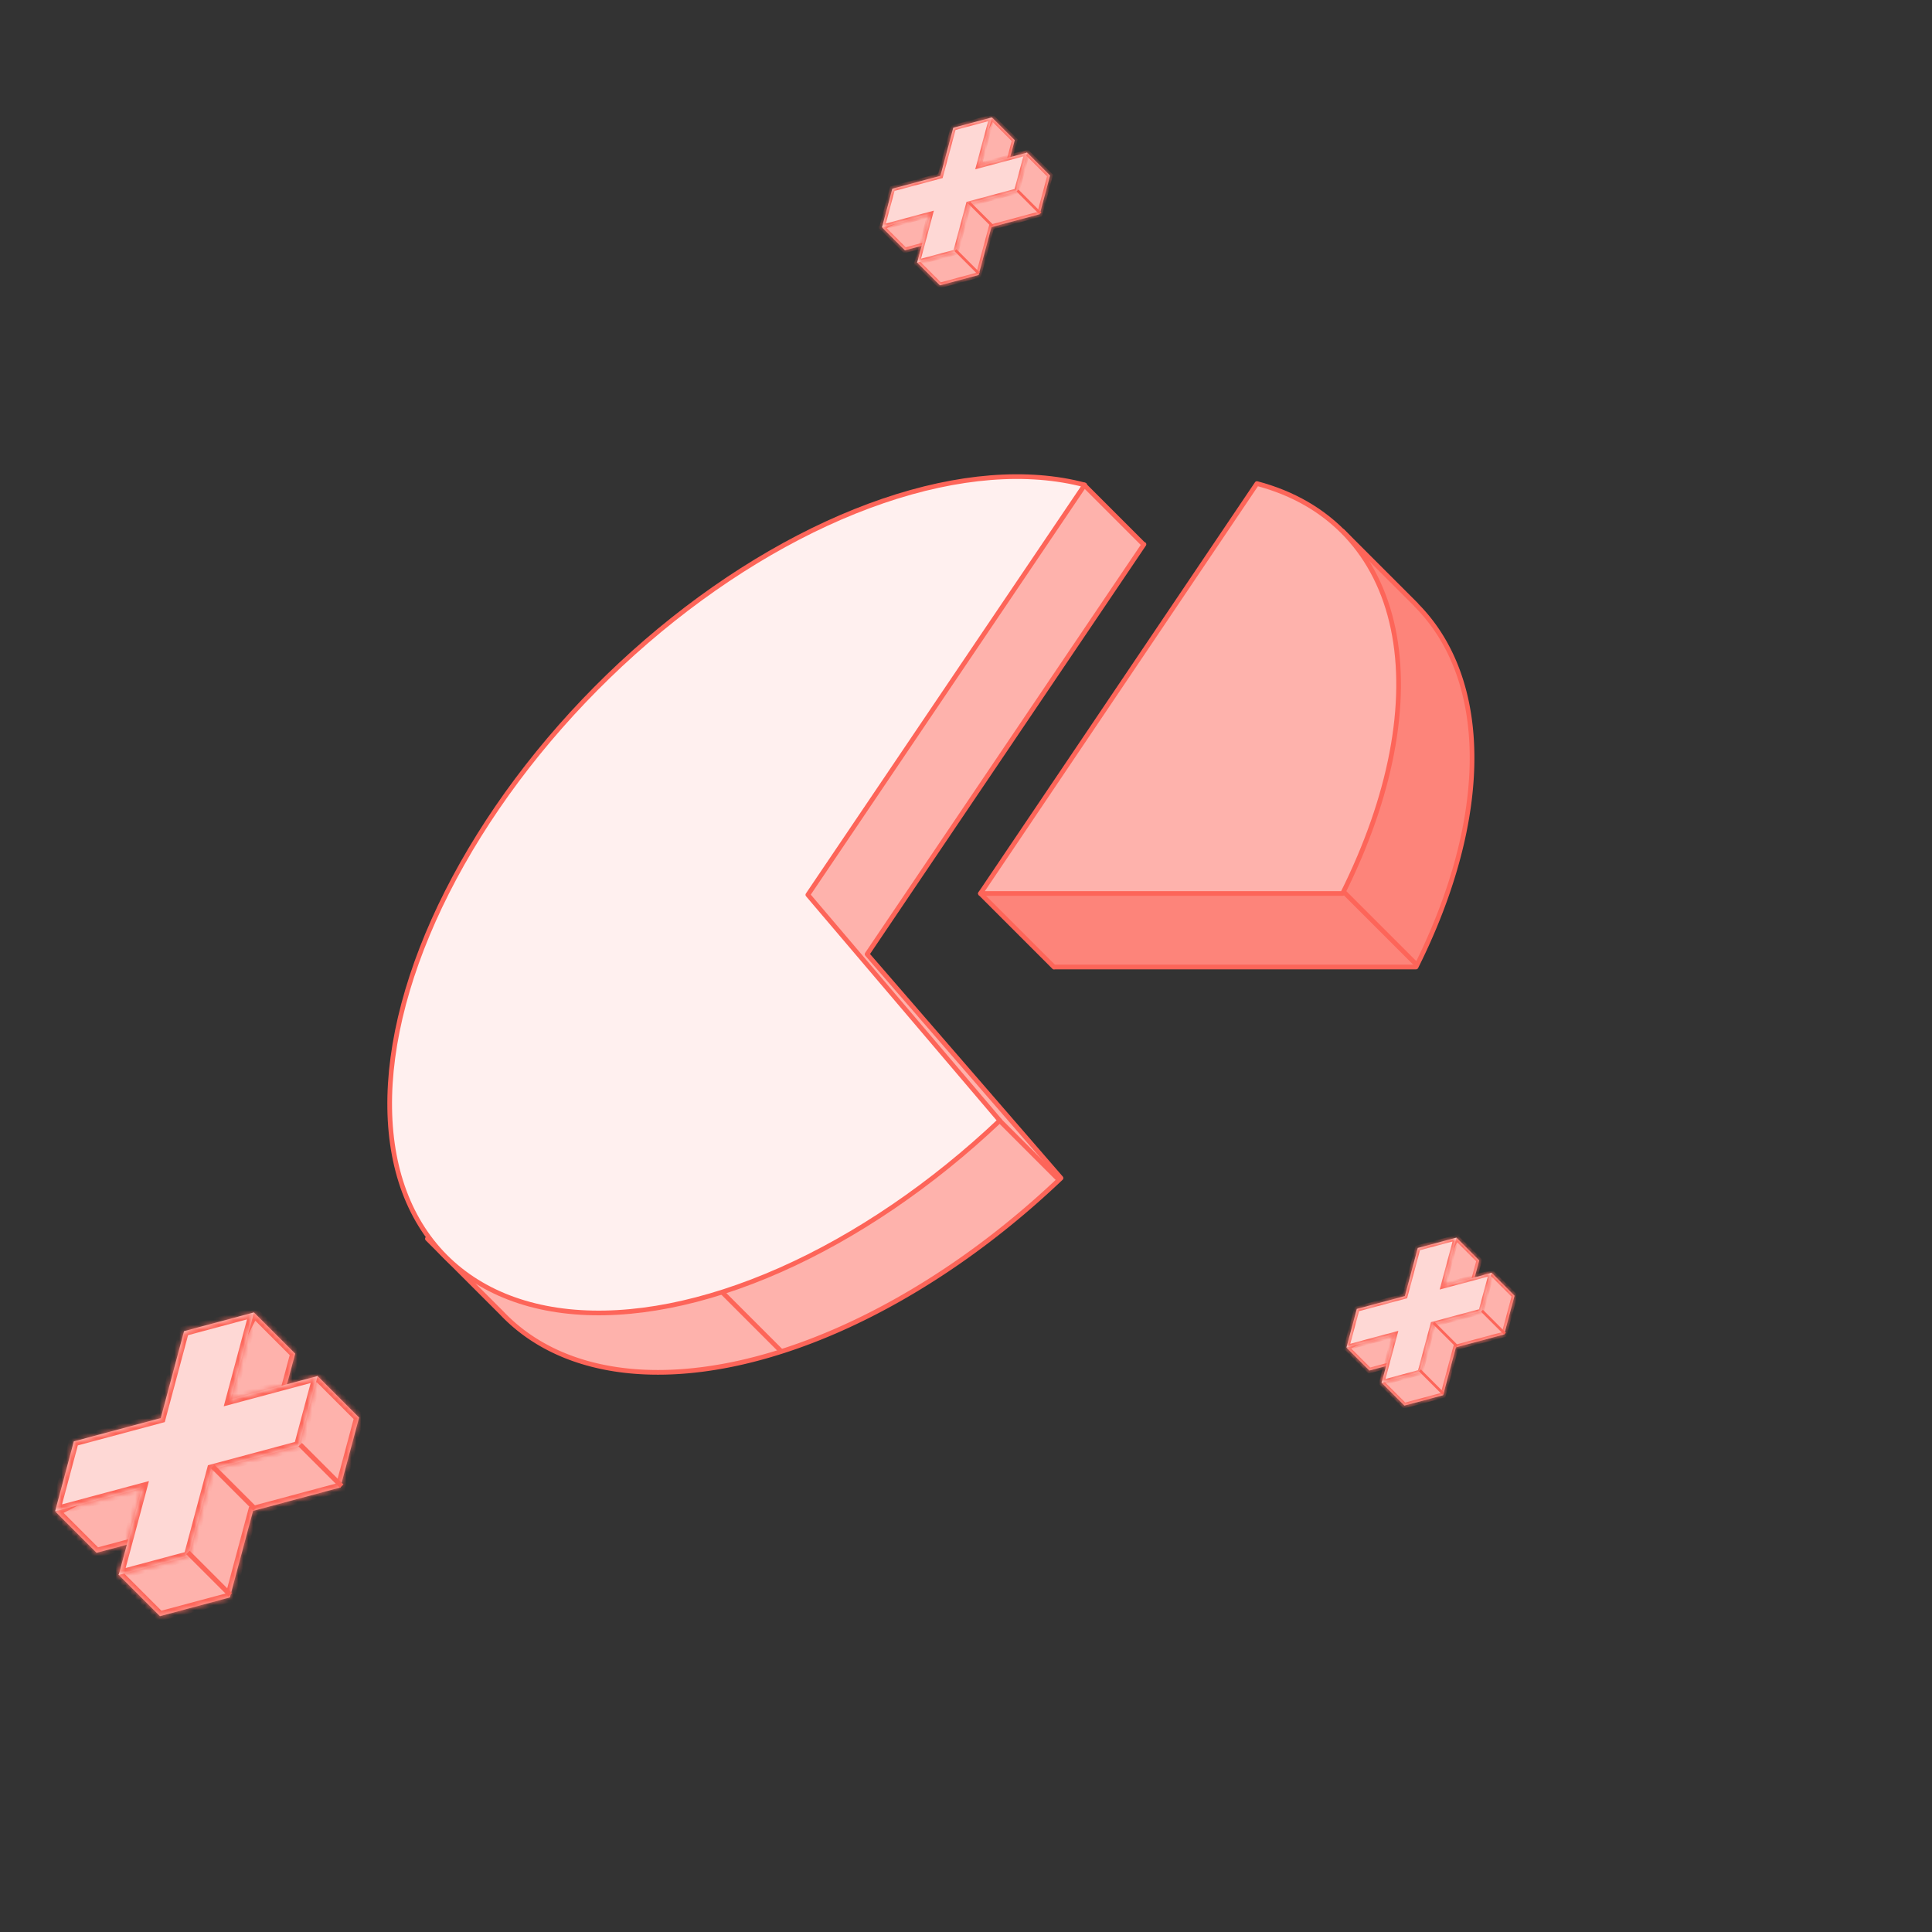 <svg width="393" height="393" fill="none" xmlns="http://www.w3.org/2000/svg"><rect width="100%" height="100%" fill="#333333" stroke="none"/><path fill-rule="evenodd" clip-rule="evenodd" d="M232.696 110.726l-.132-.034-12.039-12.04-11.03 11.03c-5.72.766-11.712 2.208-17.876 4.318-15.253 5.22-30.975 14.332-45.467 26.349-14.492 12.017-27.203 26.483-36.758 41.834-9.556 15.351-15.594 31.003-17.46 45.266-.908 6.935-.812 13.413.257 19.281l-5.246 5.245 15.066 15.066c6.334 6.712 15.225 10.777 26.012 11.838 12.755 1.256 27.676-1.737 43.151-8.652 15.475-6.916 30.915-17.493 44.651-30.587l-39.446-45.545 56.317-83.369z" fill="#FEB2AC"/><path d="M232.564 110.692l-.337.337c.06.059.134.102.216.124l.121-.461zm.132.034l.394.267a.475.475 0 00-.273-.727l-.121.46zm-12.171-12.074l.336-.337a.475.475 0 00-.673 0l.337.337zm-11.03 11.03l.063.472a.478.478 0 00.274-.136l-.337-.336zM191.619 114l.155.45-.155-.45zm-45.467 26.349l-.304-.367.304.367zm-36.758 41.834l-.405-.252.405.252zm-17.46 45.266l.472.062-.472-.062zm.257 19.281l.336.337a.478.478 0 00.132-.423l-.469.086zm-5.246 5.245l-.337-.337a.477.477 0 000 .674l.337-.337zm15.066 15.066l.347-.327-.01-.01-.337.337zm26.012 11.838l-.047.475.047-.475zm43.151-8.652l-.194-.436.194.436zm44.651-30.587l.329.344a.475.475 0 00.031-.656l-.36.312zm-39.446-45.545l-.395-.267a.475.475 0 00.035.579l.36-.312zm56.064-82.942l.131.034.243-.921-.131-.035-.243.922zm-12.255-12.164l12.039 12.04.674-.674-12.04-12.04-.673.674zm-10.356 11.029l11.029-11.029-.673-.674-11.03 11.03.674.673zm-18.058 4.432c6.137-2.1 12.099-3.535 17.784-4.296l-.126-.945c-5.754.771-11.777 2.221-17.967 4.34l.309.901zm-45.318 26.266c14.455-11.987 30.128-21.066 45.318-26.266l-.309-.901c-15.316 5.242-31.088 14.385-45.617 26.433l.608.734zm-36.658 41.719c9.528-15.306 22.204-29.734 36.658-41.719l-.608-.734c-14.53 12.048-27.275 26.553-36.859 41.949l.809.504zm-17.392 45.076c1.856-14.18 7.863-29.769 17.392-45.076l-.809-.504c-9.583 15.394-15.65 31.111-17.528 45.456l.945.124zm.253 19.133c-1.058-5.812-1.155-12.24-.253-19.133l-.945-.124c-.913 6.976-.818 13.505.26 19.428l.938-.171zm-5.377 5.668l5.245-5.245-.674-.674-5.245 5.245.674.674zm15.066 14.392l-15.066-15.066-.674.674 15.066 15.066.674-.674zm25.722 11.701c-10.693-1.052-19.47-5.076-25.712-11.691l-.693.654c6.425 6.809 15.43 10.915 26.311 11.986l.094-.949zm42.91-8.614c-15.423 6.893-30.26 9.859-42.91 8.614l-.094.949c12.86 1.265 27.866-1.753 43.393-8.692l-.389-.871zm44.516-30.496c-13.701 13.061-29.097 23.605-44.516 30.496l.389.871c15.53-6.941 31.014-17.55 44.785-30.678l-.658-.689zm-39.477-44.888l39.446 45.544.72-.623-39.446-45.545-.72.624zm56.282-83.947l-56.317 83.368.79.534 56.316-83.369-.789-.533z" fill="#FD6559"/><path d="M220.647 98.646c-11.605-3.076-25.788-1.95-41.02 3.254-15.233 5.204-30.936 14.291-45.417 26.28-14.482 11.989-27.192 26.426-36.76 41.754-9.569 15.328-15.632 30.965-17.537 45.226-1.905 14.26.42 26.604 6.726 35.699 6.306 9.095 16.352 14.596 29.056 15.912 12.704 1.315 27.584-1.607 43.035-8.449 15.451-6.843 30.887-17.347 44.644-30.381l-39.044-45.927 56.317-83.368z" fill="#FFF0EF" stroke="#FD6559" stroke-width=".953" stroke-linejoin="round"/><path stroke="#FD6559" stroke-width=".953" d="M146.918 262.876l12.004 12.004m44.357-46.993l12.15 12.15"/><path fill-rule="evenodd" clip-rule="evenodd" d="M273.121 108.07l-73.683 73.684 14.942 14.942-.004.006h.01l.029.029.029-.029h73.6c9.362-18.726 13.112-36.928 10.668-51.784-1.464-8.901-5.104-16.304-10.635-21.85l.021-.021-14.977-14.977z" fill="#FD847A"/><path d="M199.438 181.754l-.337-.337a.477.477 0 000 .674l.337-.337zm73.683-73.684l.337-.337a.477.477 0 00-.674 0l.337.337zm-58.741 88.626l.385.282a.477.477 0 00-.048-.619l-.337.337zm-.004.006l-.384-.282a.477.477 0 00.384.758v-.476zm.01 0l.337-.337a.476.476 0 00-.337-.14v.477zm.029.029l-.337.337a.478.478 0 00.674 0l-.337-.337zm.029-.029v-.477a.476.476 0 00-.337.14l.337.337zm73.6 0v.476c.18 0 .345-.102.426-.263l-.426-.213zm10.668-51.784l.47-.077-.47.077zm-10.635-21.85l-.336-.337a.477.477 0 00-.001.674l.337-.337zm.021-.021l.337.337a.476.476 0 000-.673l-.337.336zm-88.323 59.044l73.683-73.684-.674-.674-73.683 73.684.674.674zm14.942 14.268l-14.942-14.942-.674.674 14.942 14.942.674-.674zm-.721.056l-.004.005.769.563.004-.005-.769-.563zm.38.763h.01v-.953h-.01v.953zm.376-.784l-.029-.029-.674.674.029.029.674-.674zm-.645-.029l-.029.029.674.674.029-.029-.674-.674zm.337.813h73.6v-.953h-73.6v.953zm74.026-.263c9.39-18.781 13.178-37.087 10.712-52.074l-.94.155c2.423 14.724-1.29 32.823-10.625 51.492l.853.427zm10.712-52.074c-1.478-8.987-5.157-16.484-10.767-22.109l-.675.673c5.452 5.467 9.051 12.774 10.502 21.591l.94-.155zm-11.421-22.13l-.02.02.673.674.021-.021-.674-.673zm-14.977-14.304l14.977 14.977.674-.673-14.977-14.978-.674.674z" fill="#FD6559"/><path d="M273.104 181.751c9.822-19.644 13.454-38.683 10.277-53.883-3.176-15.2-12.963-25.626-27.7-29.505l-56.244 83.388h73.667z" fill="#FEB2AC" stroke="#FD6559" stroke-width=".953" stroke-linejoin="round"/><path stroke="#FD6559" stroke-width=".953" d="M273.276 181.357l15.054 15.055"/><mask id="a" fill="#fff"><path fill-rule="evenodd" clip-rule="evenodd" d="M60.05 275.353l-8.385-8.384-13.841 26.789-26.557 13.727 8.381 8.38 7.838-2.1-3.385 6.552 8.436 8.437 14.223-3.812 4.719-17.607 17.759-4.759 3.811-14.223-8.44-8.44-6.711 3.469 2.151-8.029z"/></mask><path fill-rule="evenodd" clip-rule="evenodd" d="M60.05 275.353l-8.385-8.384-13.841 26.789-26.557 13.727 8.381 8.38 7.838-2.1-3.385 6.552 8.436 8.437 14.223-3.812 4.719-17.607 17.759-4.759 3.811-14.223-8.44-8.44-6.711 3.469 2.151-8.029z" fill="#FEB2AC"/><path d="M51.665 266.969l.707-.708-.967-.967-.628 1.216.888.459zm8.384 8.384l.966.259.15-.558-.408-.408-.708.707zm-22.225 18.405l.459.888.283-.146.146-.283-.889-.459zm-26.557 13.727l-.459-.888-1.215.628.967.967.707-.707zm8.381 8.38l-.707.708.409.408.557-.15-.259-.966zm7.838-2.1l.889.459 1.039-2.011-2.187.586.26.966zm-3.385 6.552l-.889-.459-.335.65.517.517.707-.708zm8.436 8.437l-.707.707.408.408.558-.149-.259-.966zm14.223-3.812l.26.966.557-.149.15-.558-.967-.259zm4.719-17.607l-.26-.965-.557.149-.15.558.967.258zm17.759-4.759l.259.966.557-.149.15-.558-.966-.259zm3.811-14.223l.966.259.15-.558-.408-.408-.708.707zm-8.44-8.44l.708-.708-.517-.517-.65.336.46.889zm-6.711 3.469l-.966-.259-.586 2.187 2.011-1.04-.46-.888zm-6.94-15.706l8.384 8.384 1.415-1.414-8.385-8.385-1.414 1.415zm-12.246 26.541l13.842-26.789-1.777-.918-13.842 26.789 1.777.918zm-26.986 14.156l26.557-13.727-.919-1.776-26.556 13.727.918 1.776zm8.63 6.785l-8.382-8.38-1.414 1.414 8.381 8.381 1.415-1.415zm6.871-2.359l-7.837 2.1.517 1.932 7.838-2.1-.518-1.932zm-2.238 7.977l3.386-6.552-1.777-.918-3.386 6.552 1.777.918zm8.255 7.271l-8.436-8.437-1.414 1.415 8.436 8.436 1.414-1.414zm13.258-4.071l-14.224 3.812.518 1.932 14.223-3.812-.517-1.932zm4.01-16.899l-4.718 17.606 1.932.518 4.718-17.607-1.931-.517zm18.467-5.467l-17.76 4.76.518 1.931 17.76-4.759-.518-1.932zm3.105-13.516l-3.812 14.223 1.932.518 3.811-14.223-1.931-.518zm-8.182-7.474l8.44 8.44 1.415-1.414-8.44-8.441-1.415 1.415zm-5.545 3.65l6.712-3.469-.919-1.777-6.711 3.469.918 1.777zm.727-9.176l-2.152 8.029 1.932.518 2.151-8.029-1.931-.518z" fill="#FD6559" mask="url(#a)"/><mask id="b" fill="#fff"><path fill-rule="evenodd" clip-rule="evenodd" d="M51.663 266.968l-14.224 3.811-4.738 17.684-17.684 4.738-3.811 14.224 17.683-4.739-4.739 17.683 14.224-3.812 4.738-17.683 17.683-4.739 3.812-14.223-17.683 4.739 4.739-17.683z"/></mask><path fill-rule="evenodd" clip-rule="evenodd" d="M51.663 266.968l-14.224 3.811-4.738 17.684-17.684 4.738-3.811 14.224 17.683-4.739-4.739 17.683 14.224-3.812 4.738-17.683 17.683-4.739 3.812-14.223-17.683 4.739 4.739-17.683z" fill="#FED8D5"/><path d="M37.44 270.779l-.26-.966-.557.15-.15.558.966.258zm14.223-3.811l.966.259.448-1.674-1.673.449.259.966zM32.7 288.463l.258.965.558-.149.15-.558-.966-.258zm-17.684 4.738l-.258-.966-.558.15-.15.557.966.259zm-3.811 14.224l-.966-.259-.448 1.673 1.673-.448-.26-.966zm17.683-4.739l.966.259.448-1.673-1.673.448.259.966zm-4.739 17.683l-.966-.259-.448 1.673 1.673-.448-.259-.966zm14.224-3.812l.258.966.558-.149.15-.558-.967-.259zm4.738-17.683l-.259-.966-.557.15-.15.557.966.259zm17.683-4.739l.26.966.557-.149.15-.558-.967-.259zm3.812-14.223l.966.259.448-1.673-1.673.448.259.966zm-17.683 4.739l-.966-.259-.448 1.673 1.673-.448-.26-.966zm-9.226-12.906l14.224-3.811-.518-1.932-14.224 3.811.518 1.932zm-4.032 16.976l4.74-17.683-1.932-.517-4.74 17.683 1.932.517zm-18.39 5.446l17.683-4.739-.517-1.931-17.683 4.738.517 1.932zm-3.104 13.516l3.811-14.223-1.931-.518-3.812 14.224 1.932.517zm16.458-5.963l-17.683 4.739.518 1.932 17.683-4.739-.518-1.932zm-3.514 18.908l4.739-17.683-1.932-.518-4.739 17.683 1.932.518zm12.999-5.037l-14.224 3.812.518 1.932 14.223-3.812-.517-1.932zm4.031-16.976l-4.738 17.683 1.931.518 4.74-17.683-1.933-.518zm18.39-5.445l-17.683 4.738.518 1.932 17.683-4.739-.518-1.931zm3.105-13.517l-3.812 14.224 1.932.517 3.812-14.223-1.932-.518zm-16.458 5.964l17.683-4.739-.518-1.932-17.683 4.739.518 1.932zm3.514-18.908l-4.739 17.683 1.932.518 4.739-17.683-1.932-.518z" fill="#FD6559" mask="url(#b)"/><path stroke="#FD6559" d="M43.259 298.314l8.624 8.625m-13.663 8.85l8.625 8.625m14.215-30.543l8.442 8.442"/><mask id="c" fill="#fff"><path fill-rule="evenodd" clip-rule="evenodd" d="M206.417 28.516l-4.636-4.636-7.654 14.813-14.687 7.591 4.635 4.634 4.335-1.161-1.872 3.624 4.665 4.665 7.865-2.107 2.61-9.738 9.82-2.631 2.108-7.866-4.668-4.667-3.711 1.918 1.19-4.439z"/></mask><path fill-rule="evenodd" clip-rule="evenodd" d="M206.417 28.516l-4.636-4.636-7.654 14.813-14.687 7.591 4.635 4.634 4.335-1.161-1.872 3.624 4.665 4.665 7.865-2.107 2.61-9.738 9.82-2.631 2.108-7.866-4.668-4.667-3.711 1.918 1.19-4.439z" fill="#FEB2AC"/><path d="M201.781 23.88l.391-.391-.535-.535-.348.672.492.254zm4.636 4.636l.534.143.083-.308-.226-.226-.391.391zm-12.29 10.177l.254.491.156-.08.081-.157-.491-.254zm-14.687 7.591l-.253-.491-.673.347.535.535.391-.39zm4.635 4.634l-.391.392.226.225.308-.082-.143-.535zm4.335-1.161l.492.254.574-1.112-1.209.323.143.535zm-1.872 3.624l-.492-.254-.185.36.286.285.391-.39zm4.665 4.665l-.391.391.225.226.309-.082-.143-.535zm7.865-2.107l.143.534.309-.083.082-.308-.534-.143zm2.61-9.738l-.144-.534-.308.083-.083.308.535.143zm9.82-2.631l.143.534.308-.083.083-.308-.534-.143zm2.108-7.866l.534.143.082-.308-.225-.226-.391.391zm-4.668-4.667l.391-.391-.286-.286-.359.186.254.49zm-3.711 1.918l-.534-.143-.324 1.209 1.112-.575-.254-.491zm-3.838-8.684l4.637 4.636.782-.782-4.636-4.636-.783.782zm-6.771 14.676l7.654-14.814-.983-.507-7.653 14.813.982.508zm-14.924 7.828l14.687-7.591-.508-.982-14.686 7.59.507.983zm4.772 3.752l-4.635-4.634-.782.782 4.635 4.635.782-.783zm3.801-1.305l-4.335 1.162.286 1.069 4.335-1.162-.286-1.069zm-1.238 4.413l1.873-3.624-.983-.508-1.873 3.624.983.508zm4.565 4.02l-4.665-4.665-.782.782 4.665 4.665.782-.782zm7.331-2.25l-7.865 2.107.286 1.069 7.865-2.108-.286-1.069zm2.218-9.347l-2.609 9.737 1.068.287 2.61-9.738-1.069-.286zm10.212-3.023l-9.821 2.632.287 1.068 9.82-2.631-.286-1.069zm1.716-7.474l-2.107 7.865 1.068.287 2.108-7.866-1.069-.286zm-4.524-4.133l4.668 4.667.782-.782-4.668-4.667-.782.782zm-3.066 2.018l3.711-1.918-.508-.982-3.711 1.918.508.982zm.402-5.073l-1.19 4.439 1.069.286 1.189-4.439-1.068-.286z" fill="#FD6559" mask="url(#c)"/><mask id="d" fill="#fff"><path fill-rule="evenodd" clip-rule="evenodd" d="M201.779 23.88l-7.865 2.107-2.621 9.78-9.778 2.62-2.108 7.865 9.778-2.62-2.62 9.778 7.865-2.108 2.621-9.778 9.778-2.62 2.108-7.866-9.778 2.62 2.62-9.779z"/></mask><path fill-rule="evenodd" clip-rule="evenodd" d="M201.779 23.88l-7.865 2.107-2.621 9.78-9.778 2.62-2.108 7.865 9.778-2.62-2.62 9.778 7.865-2.108 2.621-9.778 9.778-2.62 2.108-7.866-9.778 2.62 2.62-9.779z" fill="#FED8D5"/><path d="M193.914 25.987l-.143-.534-.309.083-.082.308.534.143zm7.865-2.108l.534.143.248-.925-.925.248.143.534zm-10.486 11.887l.143.534.309-.082.082-.309-.534-.143zm-9.778 2.62l-.144-.534-.308.083-.083.308.535.144zm-2.108 7.866l-.534-.143-.248.925.925-.248-.143-.534zm9.778-2.62l.535.143.247-.925-.925.247.143.535zm-2.62 9.778l-.534-.143-.248.925.925-.248-.143-.534zm7.865-2.108l.144.534.308-.083.083-.308-.535-.143zm2.621-9.778l-.143-.534-.309.082-.082.309.534.143zm9.778-2.62l.144.533.308-.082.083-.309-.535-.143zm2.108-7.866l.534.143.248-.925-.925.248.143.534zm-9.778 2.62l-.535-.143-.248.925.926-.247-.143-.535zm-5.102-7.137l7.865-2.108-.286-1.068-7.865 2.108.286 1.068zm-2.23 9.388l2.621-9.779-1.068-.286-2.621 9.779 1.068.286zm-10.169 3.012l9.778-2.62-.286-1.069-9.779 2.62.287 1.069zm-1.717 7.474l2.108-7.865-1.069-.287-2.107 7.866 1.068.286zm9.101-3.298l-9.778 2.62.286 1.07 9.779-2.621-.287-1.069zm-1.943 10.456l2.621-9.778-1.069-.287-2.62 9.779 1.068.286zm7.188-2.785l-7.865 2.108.286 1.068 7.866-2.108-.287-1.068zm2.23-9.387l-2.621 9.778 1.069.286 2.62-9.778-1.068-.286zm10.169-3.012l-9.778 2.62.286 1.069 9.779-2.62-.287-1.069zm1.717-7.474l-2.108 7.865 1.069.286 2.107-7.865-1.068-.286zm-9.101 3.298l9.778-2.621-.286-1.068-9.779 2.62.287 1.069zm1.943-10.457l-2.621 9.78 1.069.285 2.62-9.779-1.068-.286z" fill="#FD6559" mask="url(#d)"/><path stroke="#FD6559" stroke-width=".553" d="M197.132 41.213l4.769 4.769m-7.559 4.894l4.77 4.77m7.863-16.89l4.669 4.668"/><mask id="e" fill="#fff"><path fill-rule="evenodd" clip-rule="evenodd" d="M300.898 256.389l-4.637-4.636-7.653 14.813-14.687 7.591 4.635 4.634 4.335-1.161-1.872 3.624 4.665 4.665 7.865-2.107 2.61-9.738 9.82-2.631 2.108-7.866-4.668-4.667-3.711 1.918 1.19-4.439z"/></mask><path fill-rule="evenodd" clip-rule="evenodd" d="M300.898 256.389l-4.637-4.636-7.653 14.813-14.687 7.591 4.635 4.634 4.335-1.161-1.872 3.624 4.665 4.665 7.865-2.107 2.61-9.738 9.82-2.631 2.108-7.866-4.668-4.667-3.711 1.918 1.19-4.439z" fill="#FEB2AC"/><path d="M296.261 251.753l.392-.391-.536-.535-.347.672.491.254zm4.637 4.636l.534.143.083-.308-.226-.226-.391.391zm-12.29 10.177l.254.491.156-.081.081-.156-.491-.254zm-14.687 7.591l-.254-.491-.672.347.535.535.391-.391zm4.635 4.634l-.391.392.226.225.308-.082-.143-.535zm4.335-1.161l.492.254.574-1.112-1.209.324.143.534zm-1.872 3.624l-.492-.254-.185.359.285.286.392-.391zm4.665 4.665l-.391.391.225.226.309-.082-.143-.535zm7.865-2.107l.143.534.309-.083.082-.308-.534-.143zm2.61-9.738l-.144-.534-.308.083-.083.308.535.143zm9.82-2.631l.143.534.308-.083.083-.308-.534-.143zm2.108-7.866l.534.143.082-.308-.225-.226-.391.391zm-4.668-4.667l.391-.391-.286-.286-.359.186.254.491zm-3.711 1.918l-.534-.143-.324 1.209 1.112-.575-.254-.491zm-3.838-8.684l4.637 4.636.782-.782-4.636-4.636-.783.782zm-6.771 14.676l7.654-14.813-.983-.508-7.654 14.813.983.508zm-14.924 7.828l14.687-7.591-.508-.982-14.687 7.591.508.982zm4.772 3.752l-4.635-4.634-.782.782 4.635 4.635.782-.783zm3.801-1.304l-4.335 1.161.286 1.069 4.335-1.162-.286-1.068zm-1.238 4.412l1.873-3.624-.983-.508-1.873 3.624.983.508zm4.565 4.02l-4.665-4.665-.783.782 4.666 4.665.782-.782zm7.331-2.25l-7.865 2.107.286 1.069 7.865-2.108-.286-1.068zm2.218-9.347l-2.609 9.738 1.068.286 2.61-9.738-1.069-.286zm10.212-3.022l-9.821 2.631.287 1.068 9.82-2.631-.286-1.068zm1.716-7.475l-2.107 7.866 1.068.286 2.108-7.866-1.069-.286zm-4.524-4.133l4.667 4.667.783-.782-4.668-4.667-.782.782zm-3.066 2.018l3.711-1.918-.508-.982-3.711 1.918.508.982zm.402-5.073l-1.19 4.439 1.068.286 1.19-4.439-1.068-.286z" fill="#FD6559" mask="url(#e)"/><mask id="f" fill="#fff"><path fill-rule="evenodd" clip-rule="evenodd" d="M296.26 251.752l-7.865 2.108-2.621 9.779-9.778 2.621-2.108 7.865 9.778-2.62-2.62 9.778 7.865-2.108 2.621-9.778 9.778-2.621 2.108-7.865-9.778 2.62 2.62-9.779z"/></mask><path fill-rule="evenodd" clip-rule="evenodd" d="M296.26 251.752l-7.865 2.108-2.621 9.779-9.778 2.621-2.108 7.865 9.778-2.62-2.62 9.778 7.865-2.108 2.621-9.778 9.778-2.621 2.108-7.865-9.778 2.62 2.62-9.779z" fill="#FED8D5"/><path d="M288.395 253.86l-.143-.534-.309.083-.082.308.534.143zm7.865-2.108l.534.143.248-.925-.925.248.143.534zm-10.486 11.887l.143.534.309-.082.082-.309-.534-.143zm-9.778 2.621l-.144-.534-.308.082-.083.309.535.143zm-2.108 7.865l-.534-.143-.248.925.925-.248-.143-.534zm9.778-2.62l.534.143.248-.925-.925.247.143.535zm-2.62 9.778l-.534-.143-.248.925.925-.248-.143-.534zm7.865-2.108l.143.534.309-.083.082-.308-.534-.143zm2.621-9.778l-.143-.534-.309.082-.082.309.534.143zm9.778-2.621l.144.534.308-.082.083-.309-.535-.143zm2.108-7.865l.534.143.248-.925-.925.248.143.534zm-9.778 2.62l-.535-.143-.248.926.926-.248-.143-.535zm-5.102-7.137l7.865-2.108-.286-1.068-7.865 2.108.286 1.068zm-2.23 9.388l2.621-9.779-1.068-.286-2.621 9.779 1.068.286zm-10.169 3.012l9.778-2.621-.286-1.068-9.779 2.621.287 1.068zm-1.717 7.474l2.108-7.865-1.069-.286-2.107 7.865 1.068.286zm9.101-3.298l-9.778 2.621.286 1.068 9.778-2.62-.286-1.069zm-1.943 10.456l2.62-9.778-1.068-.287-2.62 9.779 1.068.286zm7.188-2.785l-7.865 2.108.286 1.068 7.865-2.108-.286-1.068zm2.23-9.387l-2.621 9.778 1.068.286 2.621-9.778-1.068-.286zm10.169-3.012l-9.778 2.621.286 1.068 9.779-2.621-.287-1.068zm1.717-7.474l-2.108 7.865 1.069.286 2.107-7.865-1.068-.286zm-9.101 3.298l9.778-2.621-.286-1.068-9.779 2.62.287 1.069zm1.943-10.457l-2.621 9.779 1.069.287 2.62-9.78-1.068-.286z" fill="#FD6559" mask="url(#f)"/><path stroke="#FD6559" stroke-width=".553" d="M291.613 269.086l4.769 4.769m-7.559 4.891l4.77 4.77m7.863-16.887l4.669 4.668"/></svg>